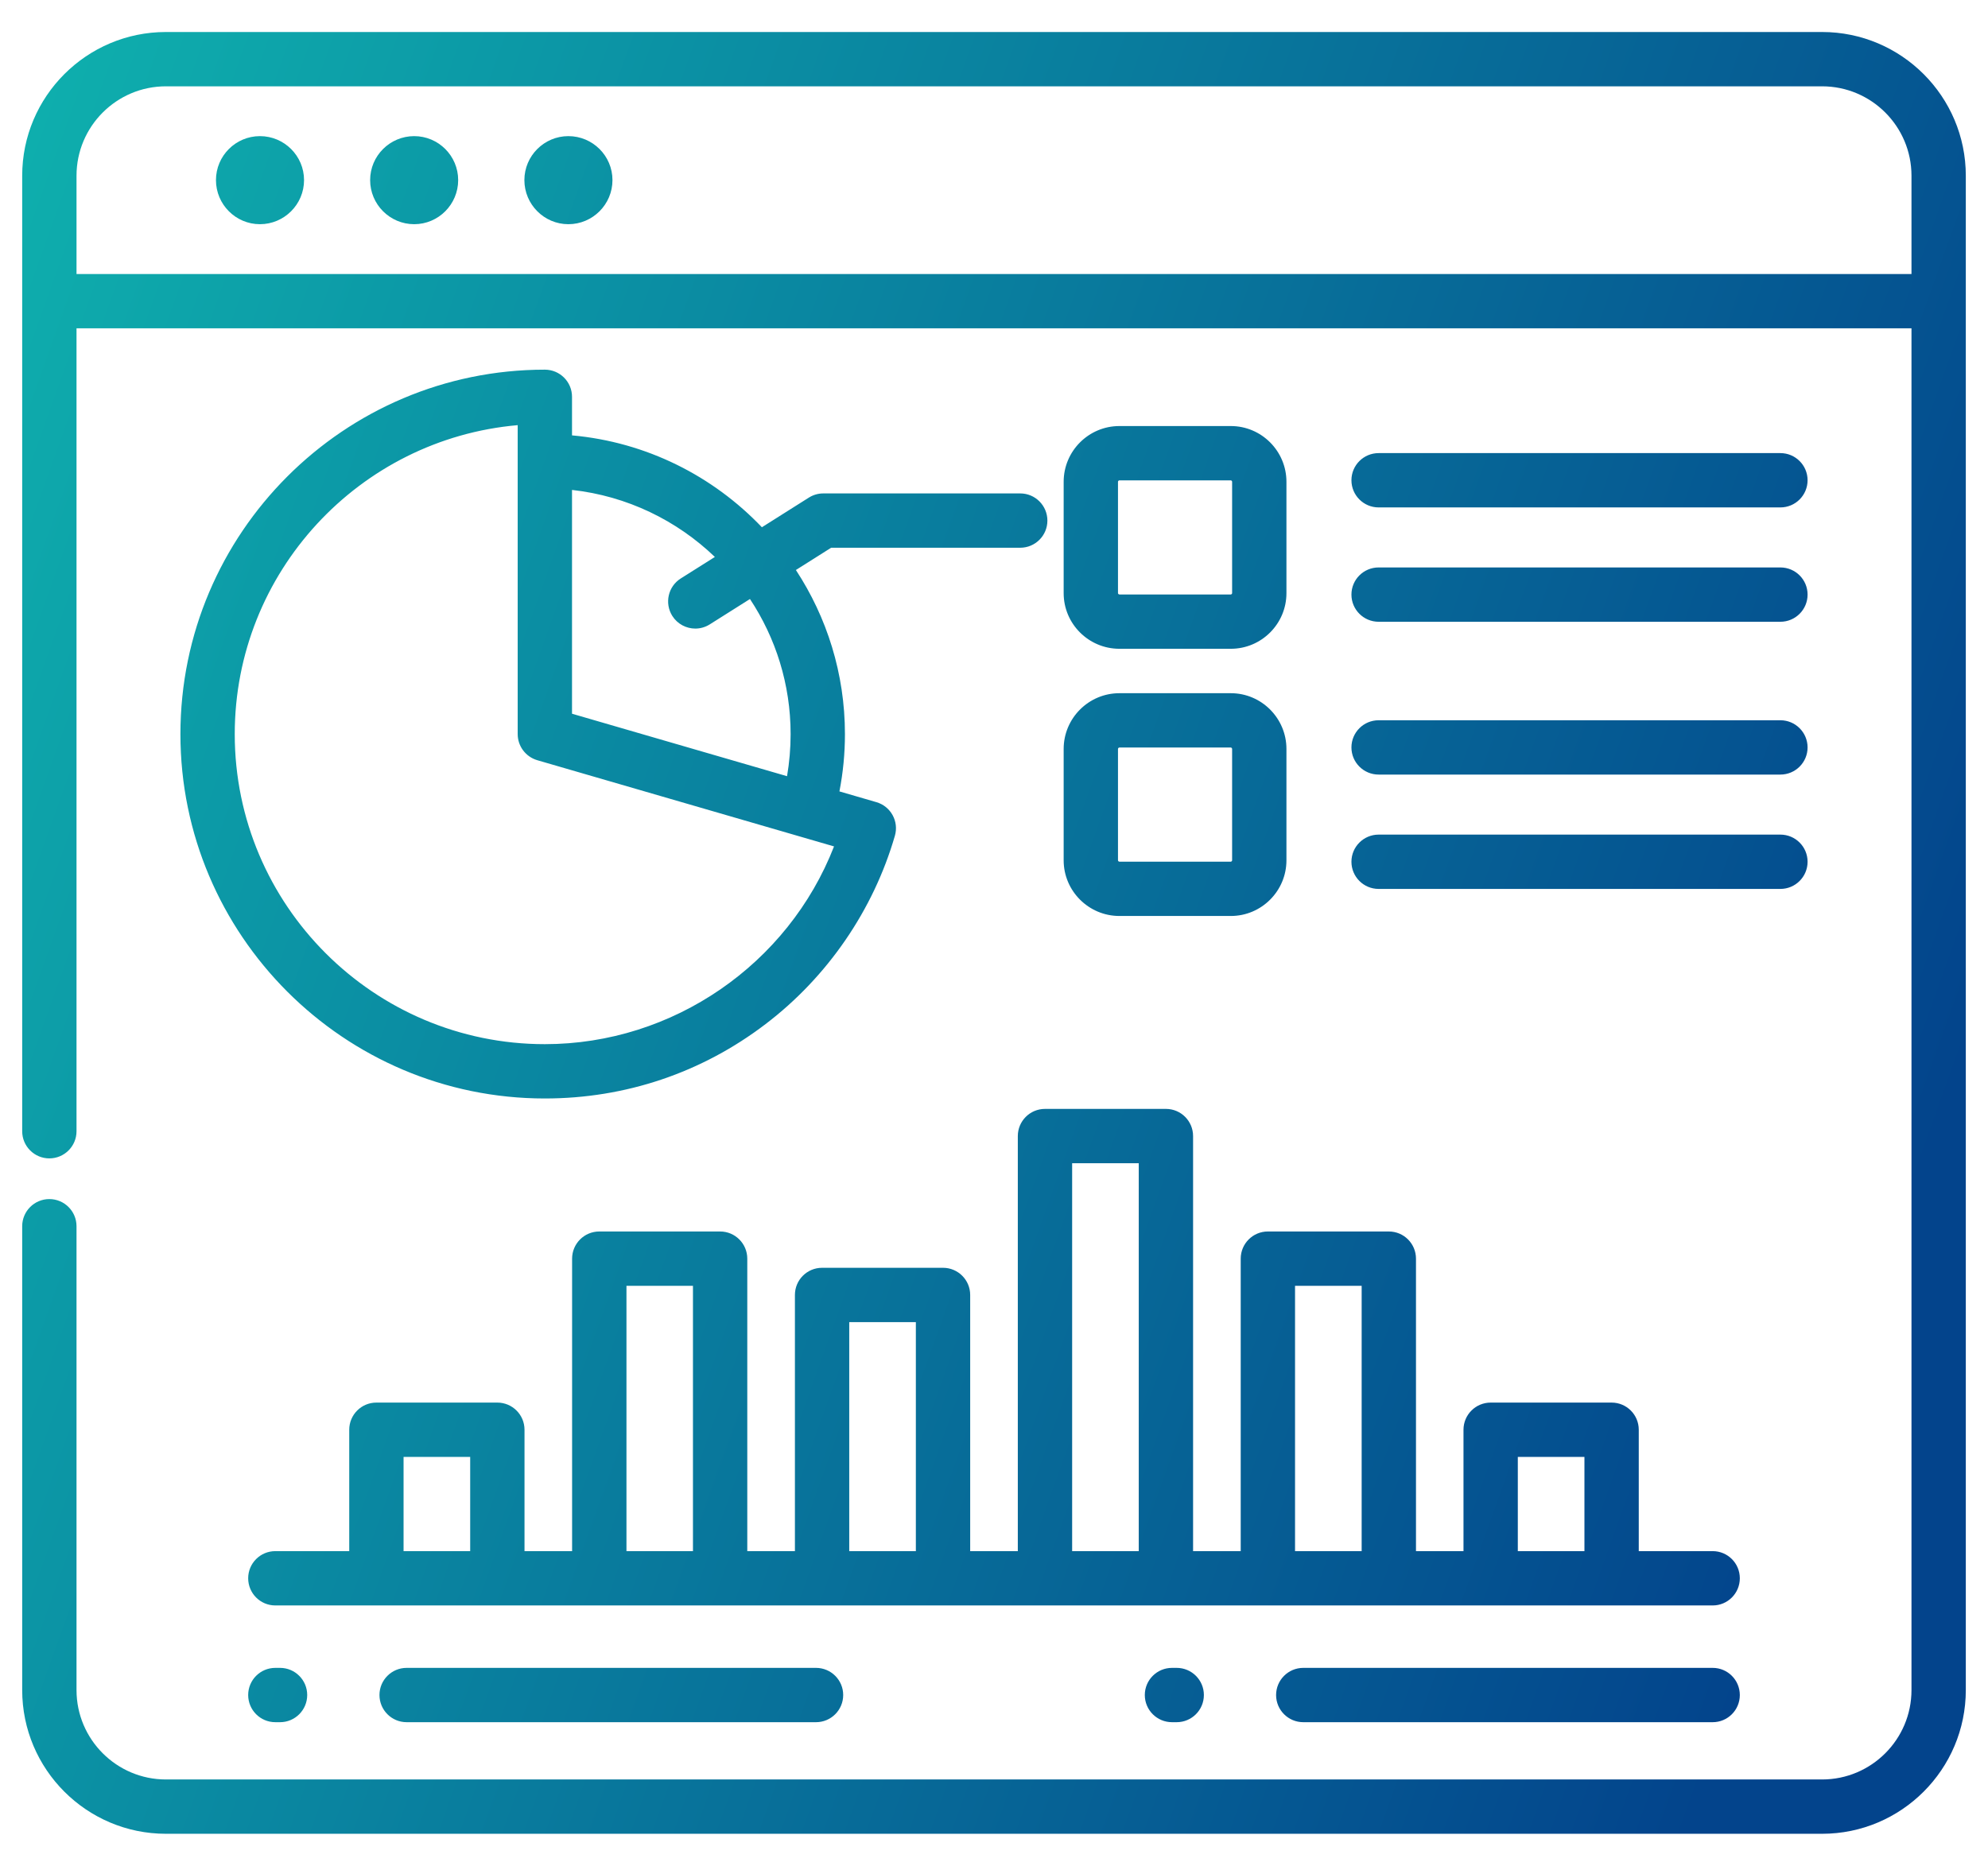 <svg width="49" height="46" viewBox="0 0 49 46" fill="none" xmlns="http://www.w3.org/2000/svg">
<path d="M44.911 0.789H4.089C2.136 0.789 0.547 2.378 0.547 4.332V27.888C0.547 28.257 0.847 28.557 1.216 28.557C1.586 28.557 1.886 28.257 1.886 27.888V8.094H47.114V41.664C47.114 42.88 46.126 43.868 44.911 43.868H4.089C2.874 43.868 1.886 42.88 1.886 41.664V30.229C1.886 29.86 1.586 29.56 1.216 29.56C0.847 29.56 0.547 29.86 0.547 30.229V41.664C0.547 43.618 2.136 45.207 4.089 45.207H44.911C46.864 45.207 48.453 43.618 48.453 41.664V4.332C48.453 2.378 46.864 0.789 44.911 0.789ZM1.886 6.755V4.332C1.886 3.116 2.874 2.128 4.089 2.128H44.911C46.126 2.128 47.114 3.116 47.114 4.332V6.755L1.886 6.755ZM7.494 4.44C7.494 5.039 7.006 5.527 6.407 5.527C5.809 5.527 5.323 5.039 5.323 4.44C5.323 3.842 5.809 3.356 6.407 3.356C7.006 3.356 7.494 3.842 7.494 4.44ZM11.293 4.44C11.293 5.039 10.807 5.527 10.209 5.527C9.61 5.527 9.123 5.039 9.123 4.44C9.123 3.842 9.61 3.356 10.209 3.356C10.807 3.356 11.293 3.842 11.293 4.44ZM15.096 4.44C15.096 5.039 14.609 5.527 14.009 5.527C13.412 5.527 12.925 5.039 12.925 4.44C12.925 3.842 13.412 3.356 14.009 3.356C14.609 3.356 15.096 3.842 15.096 4.44ZM13.429 9.113C8.477 9.113 4.447 13.143 4.447 18.098C4.447 23.05 8.477 27.08 13.429 27.08C15.415 27.08 17.297 26.446 18.871 25.245C20.396 24.084 21.527 22.435 22.057 20.604C22.16 20.249 21.956 19.878 21.601 19.775L20.69 19.51C20.78 19.047 20.826 18.575 20.826 18.098C20.826 16.605 20.38 15.215 19.617 14.052L20.486 13.503H25.147C25.516 13.503 25.816 13.204 25.816 12.834C25.816 12.464 25.516 12.164 25.147 12.164H20.292C20.166 12.164 20.042 12.2 19.935 12.268L18.779 12.998C17.576 11.736 15.934 10.898 14.099 10.733V9.782C14.099 9.412 13.799 9.113 13.429 9.113ZM13.429 25.741C9.215 25.741 5.786 22.312 5.786 18.098C5.786 14.107 8.858 10.821 12.76 10.481V18.098C12.76 18.395 12.957 18.657 13.243 18.741L20.557 20.866C19.429 23.767 16.588 25.741 13.429 25.741ZM17.62 13.73L16.78 14.26C16.467 14.457 16.374 14.871 16.571 15.184C16.698 15.385 16.916 15.496 17.138 15.496C17.26 15.496 17.384 15.462 17.495 15.392L18.485 14.767C19.118 15.723 19.487 16.868 19.487 18.098C19.487 18.448 19.457 18.794 19.399 19.135L14.099 17.595V12.078C15.458 12.228 16.683 12.83 17.62 13.73ZM27.591 15.994H30.337C31.093 15.994 31.708 15.379 31.708 14.623V11.877C31.708 11.12 31.093 10.503 30.337 10.503H27.591C26.833 10.503 26.217 11.12 26.217 11.877V14.623C26.217 15.379 26.833 15.994 27.591 15.994ZM27.556 11.877C27.556 11.86 27.573 11.842 27.591 11.842H30.337C30.351 11.842 30.369 11.859 30.369 11.877V14.623C30.369 14.638 30.352 14.655 30.337 14.655H27.591C27.573 14.655 27.556 14.637 27.556 14.623V11.877ZM33.31 11.839C33.31 11.47 33.61 11.17 33.98 11.17H43.883C44.253 11.17 44.553 11.47 44.553 11.839C44.553 12.209 44.253 12.509 43.883 12.509H33.98C33.61 12.509 33.31 12.209 33.31 11.839ZM33.31 14.658C33.31 14.288 33.61 13.989 33.98 13.989H43.883C44.253 13.989 44.553 14.288 44.553 14.658C44.553 15.028 44.253 15.328 43.883 15.328H33.98C33.61 15.328 33.31 15.028 33.31 14.658ZM26.217 21.209C26.217 21.965 26.834 22.581 27.591 22.581H30.337C31.093 22.581 31.708 21.965 31.708 21.209V18.463C31.708 17.706 31.093 17.089 30.337 17.089H27.591C26.833 17.089 26.217 17.706 26.217 18.463V21.209ZM27.556 18.464C27.556 18.446 27.573 18.428 27.591 18.428H30.337C30.351 18.428 30.369 18.445 30.369 18.464V21.209C30.369 21.224 30.352 21.242 30.337 21.242H27.591C27.573 21.242 27.556 21.224 27.556 21.209V18.464ZM33.31 18.426C33.31 18.056 33.61 17.756 33.98 17.756H43.883C44.253 17.756 44.553 18.056 44.553 18.426C44.553 18.795 44.253 19.095 43.883 19.095H33.98C33.61 19.095 33.31 18.795 33.31 18.426ZM33.31 21.244C33.31 20.875 33.61 20.575 33.98 20.575H43.883C44.253 20.575 44.553 20.875 44.553 21.244C44.553 21.614 44.253 21.914 43.883 21.914H33.98C33.61 21.914 33.31 21.614 33.31 21.244ZM25.087 28.007V38.239H23.913V31.923C23.913 31.554 23.613 31.254 23.244 31.254H20.262C19.892 31.254 19.593 31.554 19.593 31.923V38.239H18.419V31.029C18.419 30.659 18.119 30.359 17.75 30.359H14.771C14.401 30.359 14.101 30.659 14.101 31.029V38.239H12.928V35.246C12.928 34.877 12.628 34.577 12.258 34.577H9.277C8.907 34.577 8.608 34.877 8.608 35.246V38.239H6.786C6.416 38.239 6.117 38.538 6.117 38.908C6.117 39.278 6.416 39.578 6.786 39.578H9.277H12.258H14.771H17.75H20.262H23.244H25.756H28.738H31.25H34.232H36.742H39.723H42.214C42.584 39.578 42.883 39.278 42.883 38.908C42.883 38.538 42.584 38.239 42.214 38.239H40.392V35.246C40.392 34.877 40.093 34.577 39.723 34.577H36.742C36.372 34.577 36.072 34.877 36.072 35.246V38.239H34.901V31.029C34.901 30.659 34.602 30.359 34.232 30.359H31.25C30.881 30.359 30.581 30.659 30.581 31.029V38.239H29.407V28.007C29.407 27.637 29.108 27.337 28.738 27.337H25.756C25.387 27.337 25.087 27.637 25.087 28.007ZM9.947 38.239V35.916H11.589V38.239H9.947V38.239ZM15.441 38.239V31.698H17.08V38.239H15.441ZM20.932 38.239V32.593H22.574V38.239H20.932ZM37.411 35.916H39.053V38.239H37.411V35.916ZM31.92 31.698H33.562V38.239H31.92V31.698ZM26.426 28.676H28.068V38.239H26.426V28.676ZM20.113 41.117C20.483 41.117 20.783 41.417 20.783 41.786C20.783 42.156 20.483 42.456 20.113 42.456H10.022C9.653 42.456 9.353 42.156 9.353 41.786C9.353 41.417 9.653 41.117 10.022 41.117H20.113ZM6.903 41.117C7.272 41.117 7.572 41.417 7.572 41.786C7.572 42.156 7.272 42.456 6.903 42.456H6.786C6.416 42.456 6.117 42.156 6.117 41.786C6.117 41.417 6.416 41.117 6.786 41.117H6.903ZM42.883 41.787C42.883 42.156 42.584 42.456 42.214 42.456H32.123C31.753 42.456 31.453 42.156 31.453 41.787C31.453 41.417 31.753 41.117 32.123 41.117H42.214C42.584 41.117 42.883 41.417 42.883 41.787ZM29.003 41.117C29.373 41.117 29.673 41.417 29.673 41.786C29.673 42.156 29.373 42.456 29.003 42.456H28.887C28.517 42.456 28.217 42.156 28.217 41.786C28.217 41.417 28.517 41.117 28.887 41.117H29.003Z" fill="url(#paint0_linear_547_21424)"/>
<defs>
<linearGradient id="paint0_linear_547_21424" x1="43.047" y1="41.229" x2="-44.317" y2="9.945" gradientUnits="userSpaceOnUse">
<stop stop-color="#03448C"/>
<stop offset="1" stop-color="#17FFC6"/>
</linearGradient>
</defs>
</svg>
